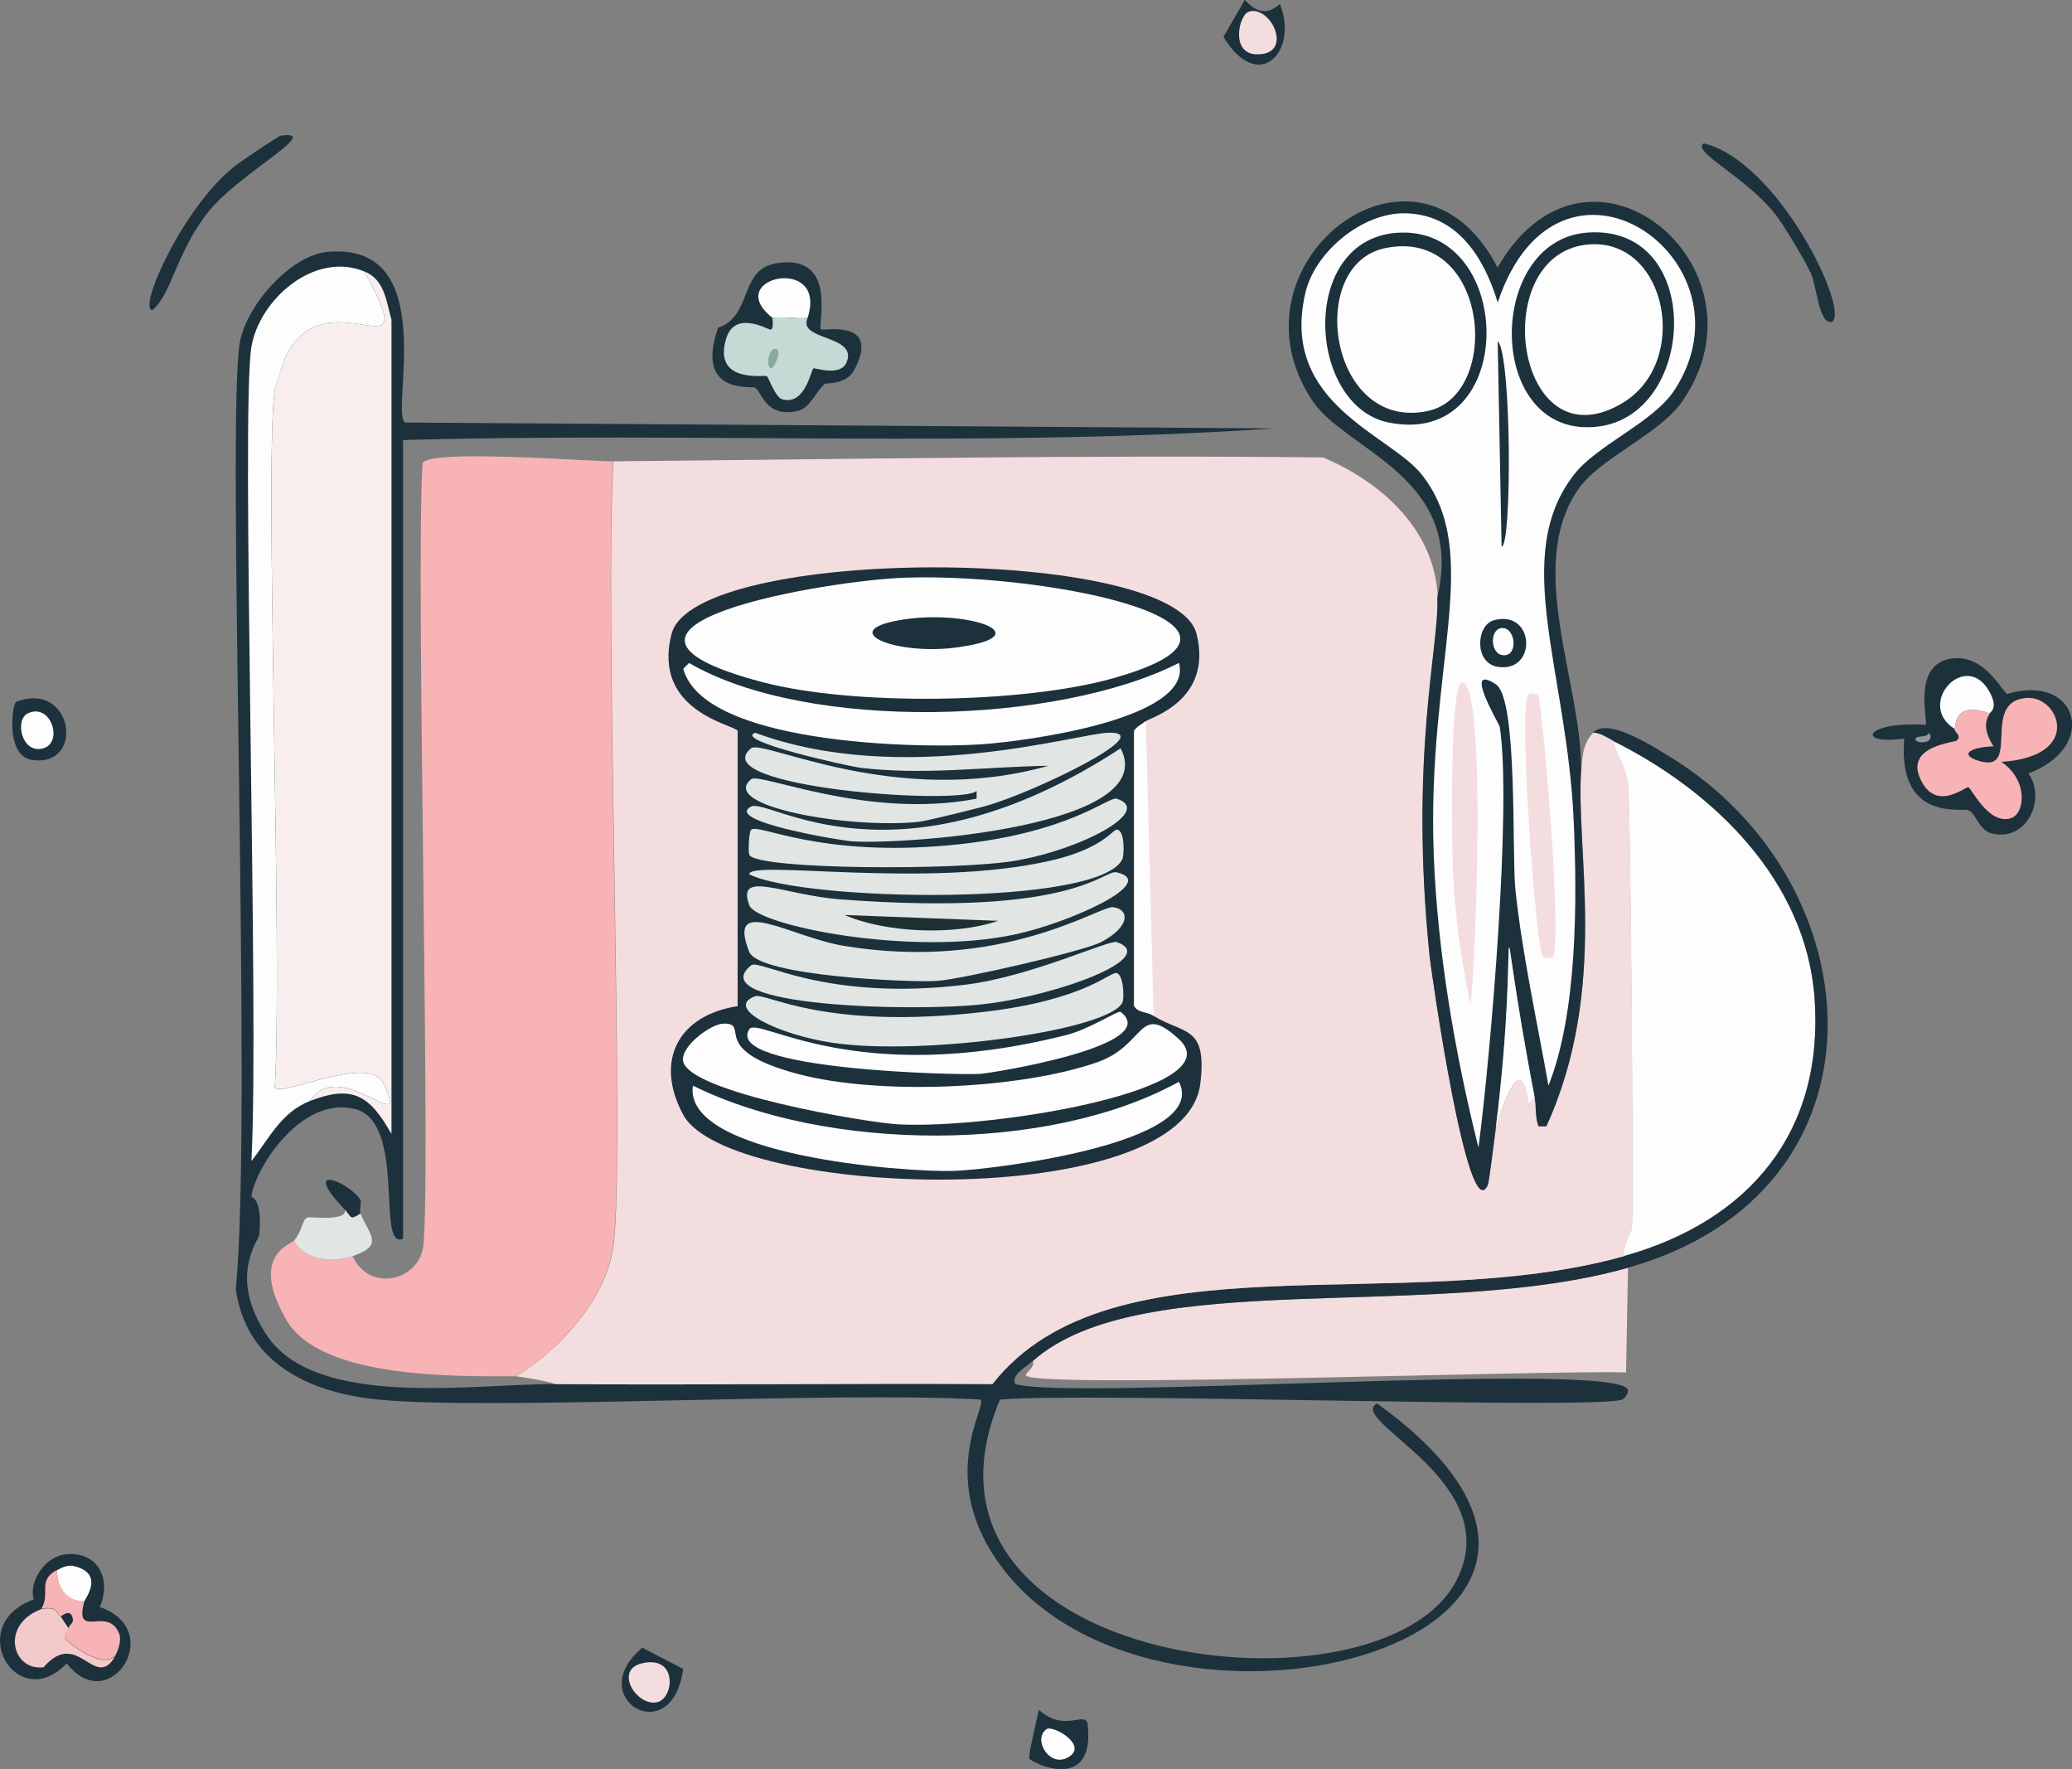 <svg width="164" height="140" viewBox="0 0 164 140" fill="none" xmlns="http://www.w3.org/2000/svg">
<rect x="0" y="0" width="164" height="140" fill="#808080" stroke="none"/>
<g clip-path="url(#clip0_864_12199)">
<path d="M22.214 10.743C25.645 10.248 18.96 13.69 16.522 16.725C13.952 19.925 13.599 23.289 12.055 24.543C10.897 24.444 14.427 16.483 18.519 13.195C18.927 12.865 21.994 10.776 22.214 10.743Z" fill="#1C313C"/>
<path d="M134.858 11.348C140.77 12.788 146.395 24.532 145.017 25.456C143.958 25.764 143.825 22.696 143.329 21.618C142.866 20.617 141.211 17.846 140.56 17.011C138.178 13.954 133.799 11.986 134.869 11.337L134.858 11.348Z" fill="#1C313C"/>
<path d="M154.25 52.154C157.041 51.56 158.508 54.826 158.872 54.914C164.475 53.242 166.152 59.103 160.56 61.203C161.983 63.325 160.383 66.646 157.637 65.954C156.633 65.701 156.412 64.37 155.795 64.117C155.276 63.897 150.18 65.085 150.721 58.443C146.805 58.993 147.599 57.047 152.408 57.366C152.673 57.223 151.316 52.769 154.25 52.154Z" fill="#1C313C"/>
<path d="M154.713 57.685C154.801 57.531 154.592 55.419 157.482 56.453C157.493 56.596 156.654 57.311 157.791 59.059C155.882 59.136 155.198 59.697 156.401 60.137C160.195 61.5 156.621 55.507 160.405 55.233C162.986 55.035 164.938 59.873 158.408 60.291C160.537 61.72 160.305 64.359 159.18 64.744C157.415 65.338 156.015 62.336 155.794 62.292C155.562 62.237 153.136 64.37 151.944 61.522C150.897 59.026 154.691 58.762 154.867 58.608C155.342 58.19 154.603 57.883 154.713 57.685Z" fill="#F7B3B5"/>
<path d="M157.483 56.453C154.593 55.419 154.802 57.52 154.714 57.684C151.581 55.738 155.608 51.318 157.483 54.77C158.211 56.101 157.483 56.376 157.483 56.453Z" fill="#FDFDFD"/>
<path d="M152.703 57.981C153.255 58.96 151.413 58.861 151.622 58.443C151.766 58.146 152.494 58.443 152.703 57.981Z" fill="#92979F"/>
<path d="M82.231 135.305C84.206 137.13 85.871 135.404 86.081 136.382C86.754 141.99 81.614 139.505 81.459 139.142C81.382 138.944 82.055 136.063 82.231 135.305Z" fill="#1C313C"/>
<path d="M82.838 136.833C83.312 136.503 86.036 138.021 84.68 138.977C83.157 140.066 81.668 137.647 82.838 136.833Z" fill="#FDFDFD"/>
<path d="M1.292 55.53C5.803 53.825 6.774 60.764 2.527 60.137C0.398 59.818 0.961 55.661 1.292 55.53Z" fill="#1C313C"/>
<path d="M2.204 56.453C4.024 55.584 5.039 58.729 3.44 59.213C1.752 59.73 1.112 56.981 2.204 56.453Z" fill="#FDFDFD"/>
<path d="M50.839 130.39L54.071 132.072C53.2 138.615 46.074 134.37 50.839 130.39Z" fill="#1C313C"/>
<path d="M50.84 131.621C53.631 130.983 53.355 134.315 52.075 134.689C50.476 135.151 48.502 132.149 50.84 131.621Z" fill="#F4DDDF"/>
<path d="M98.535 0C99.406 0.957 100.277 1.243 101.303 0.308C102.814 4.068 99.605 7.499 96.836 2.914L98.524 0L98.535 0Z" fill="#1C313C"/>
<path d="M98.845 0.924C100.61 0.374 102.463 4.365 99.463 4.299C97.367 4.255 98.051 1.177 98.845 0.924Z" fill="#F4DDDF"/>
<path d="M4.976 123.033C7.569 122.616 8.914 124.76 7.899 127.179C13.216 128.982 8.65 135.998 5.285 131.632C1.325 135.756 -2.877 128.575 2.671 126.574C2.241 125.112 3.609 123.264 4.976 123.044V123.033Z" fill="#1C313C"/>
<path d="M3.286 127.322C4.676 127.113 4.367 127.685 4.831 127.938L5.448 128.861C5.503 129.125 5.007 129.246 5.139 129.631C5.217 129.862 8.096 132.215 9.144 131.017C7.511 133.941 6.187 128.762 3.452 131.94C0.937 132.259 -0.001 128.52 3.297 127.333L3.286 127.322Z" fill="#F3CAC9"/>
<path d="M6.675 126.706C5.825 129.862 8.561 126.981 9.443 129.312C9.62 129.785 9.388 130.533 9.134 130.994C8.087 132.193 5.219 129.84 5.13 129.609C4.998 129.224 5.483 129.114 5.439 128.839C5.395 128.575 5.836 128.498 5.748 128.07C5.572 127.212 4.866 127.938 4.822 127.916C4.369 127.663 4.678 127.091 3.277 127.3C4.027 126.068 2.913 125.09 4.513 124.232C4.48 125.518 5.219 126.728 6.664 126.684L6.675 126.706Z" fill="#F7B3B5"/>
<path d="M6.672 126.706C5.216 126.739 4.477 125.54 4.521 124.254C4.963 124.012 5.36 123.814 5.911 123.946C8.294 124.551 6.727 126.53 6.683 126.706H6.672Z" fill="#FDFDFD"/>
<path d="M5.438 128.861L4.82 127.938C4.82 127.938 5.559 127.234 5.747 128.092C5.835 128.521 5.394 128.597 5.438 128.861Z" fill="#1C313C"/>
<path d="M48.525 36.506C47.797 48.723 49.484 91.761 48.525 98.633C47.94 102.801 44.322 106.781 40.825 108.914C36.215 108.914 25.383 109.145 22.669 104.461C19.691 99.326 23.055 98.457 23.287 98.171C24.059 99.744 26.331 99.942 27.909 99.403C29.21 102.207 32.828 101.426 33.446 98.941C34.196 95.917 32.872 45.38 33.446 36.66C33.953 35.506 46.66 36.528 48.525 36.506Z" fill="#F7B3B5"/>
<path d="M81.769 107.694C90.329 100.107 113.393 104.703 128.858 100.327L128.704 108.607C122.791 108.409 83.49 109.838 81.306 108.914C80.876 108.739 81.946 108.343 81.769 107.683V107.694Z" fill="#F4DDDF"/>
<path d="M28.525 96.027C29.286 97.797 30.4 98.556 27.907 99.403C26.329 99.942 24.068 99.744 23.285 98.171C24.024 97.259 23.848 96.555 24.366 96.335C24.521 96.269 27.565 96.687 27.289 95.719C27.841 96.291 27.664 96.599 28.525 96.027Z" fill="#E1E6E4"/>
<path d="M28.524 96.027C27.664 96.599 27.84 96.291 27.289 95.719C23.671 91.937 27.62 93.509 28.524 94.95C28.635 95.126 28.425 95.785 28.524 96.027Z" fill="#1C313C"/>
<path d="M128.548 99.403C128.272 98.908 129.143 97.534 129.165 97.105C129.298 94.356 129.055 63.864 128.857 62.127C128.713 60.818 128.007 59.785 127.621 58.597C135.574 62.534 142.953 69.637 143.626 78.995C144.387 89.606 138.42 96.621 128.548 99.392V99.403Z" fill="#FDFDFD"/>
<path d="M43.912 109.53C55.45 109.618 66.999 109.464 78.537 109.53C87.968 97.523 111.043 104.318 128.549 99.403C138.432 96.632 144.388 89.617 143.627 79.006C142.954 69.637 135.575 62.545 127.622 58.608C127.137 58.366 126.651 58.004 126.078 57.992C127.236 56.739 130.733 59.015 132.078 59.829C148.558 69.824 150.212 94.29 128.846 100.327C113.382 104.703 90.317 100.107 81.757 107.694C81.327 108.079 79.938 108.849 80.368 109.53C84.835 110.85 128.284 107.639 128.846 109.992C128.913 110.267 128.593 110.685 128.383 110.762C126.056 111.565 85.618 110.146 79.143 110.762C70.209 132.083 109.444 136.58 115.301 125.024C119.261 117.228 106.521 112.433 108.992 111.059C134.406 129.411 92.6 140.671 79.596 124.408C73.805 117.162 78.261 111.125 77.599 110.751C65.642 110.08 38.893 111.642 29.893 110.751C24.499 110.212 19.48 107.881 18.664 102.009C19.998 88.627 17.914 33.615 18.973 27.149C19.436 24.29 22.921 20.221 25.9 19.936C34.956 19.078 30.852 32.581 32.054 33.439L100.84 33.901C77.919 35.462 54.876 34.175 31.9 34.824V98.029C29.716 98.974 32.253 88.748 28.05 87.748C23.815 86.747 20.241 92.399 19.899 94.653C19.877 94.818 20.793 94.708 20.517 97.721C20.484 98.15 18.002 101.042 21.134 105.693C25.072 111.543 37.658 109.486 43.912 109.53Z" fill="#1C313C"/>
<path d="M24.522 87.132C26.971 83.459 32.519 90.32 30.369 85.746C29.232 83.327 22.096 86.912 21.754 86.054C22.393 75.278 20.904 36.441 21.754 30.833C21.787 30.591 22.515 28.381 22.68 28.073C26 21.695 33.766 30.371 28.835 21.475C30.468 22.135 30.578 23.872 30.986 25.313V89.738C29.276 86.714 27.931 85.801 24.522 87.132Z" fill="#F9EEEE"/>
<path d="M28.833 21.475C33.764 30.37 25.998 21.695 22.678 28.072C22.512 28.38 21.796 30.59 21.751 30.832C20.902 36.44 22.391 75.278 21.751 86.054C22.093 86.922 29.23 83.327 30.366 85.746C32.517 90.32 26.969 83.448 24.52 87.132C22.248 88.022 21.299 90.111 19.898 91.882C20.538 80.512 19.049 32.548 19.898 27.457C20.527 23.707 24.862 19.869 28.822 21.475H28.833Z" fill="#FDFDFD"/>
<path d="M61.296 20.859C66.492 19.914 64.627 25.917 64.992 26.071C65.267 26.181 69.746 25.247 67.606 29.293C66.988 30.459 65.4 30.294 65.3 30.371C64.572 30.942 64.153 32.284 63.149 32.515C60.568 33.109 60.292 30.953 59.763 30.679C59.443 30.514 54.976 31.25 56.84 25.928C59.52 25.071 58.539 21.365 61.307 20.87L61.296 20.859Z" fill="#1C313C"/>
<path d="M63.921 25.159C63.05 25.258 61.958 25.027 61.153 25.159C57.049 21.959 65.576 20.079 63.921 25.159Z" fill="#FDFDFD"/>
<path d="M63.923 25.159C63.095 26.984 67.949 26.478 67 28.688C66.515 29.821 64.518 29.095 64.386 29.15C64.209 29.227 63.735 32.108 61.926 31.602C61.342 31.437 60.834 29.832 60.691 29.766C60.437 29.656 56.455 30.349 57.459 26.852C58.143 24.455 60.79 26.115 60.999 26.082C61.286 26.038 61.11 25.17 61.154 25.159C61.959 25.027 63.062 25.258 63.923 25.159Z" fill="#C5DAD4"/>
<path d="M61.297 27.611C62.047 27.49 61.253 29.293 60.988 29.15C60.613 28.93 60.845 27.688 61.297 27.611Z" fill="#87AAA0"/>
<path d="M113.777 47.25C113.954 51.054 111.549 59.686 113.16 75.63C113.27 76.763 116.204 97.446 117.781 93.729C117.87 93.52 118.311 89.991 118.399 89.276C119.326 86.252 120.528 83.47 121.013 87.44L121.477 86.824C121.62 87.55 121.499 88.396 121.786 89.122H122.403C127.411 78.115 124.653 67.141 125.172 60.742C125.282 59.378 125.448 58.685 126.098 57.982C126.672 57.993 127.157 58.355 127.643 58.597C128.029 59.774 128.724 60.819 128.878 62.127C129.077 63.864 129.319 94.345 129.187 97.105C129.165 97.534 128.293 98.908 128.569 99.403C111.053 104.318 87.988 97.523 78.557 109.53C67.02 109.464 55.471 109.618 43.933 109.53C43.492 109.311 41.01 108.915 40.855 108.915C44.341 106.781 47.97 102.801 48.555 98.633C49.514 91.761 47.827 48.723 48.555 36.507C67.262 36.342 86.003 35.99 104.721 36.199C109.398 38.178 113.557 41.95 113.8 47.239L113.777 47.25Z" fill="#F4DDDF"/>
<path d="M90.692 57.069C90.395 57.322 89.998 57.486 89.766 57.838V79.621C90.152 80.193 90.681 80.006 91.31 80.391C93.715 81.875 95.568 81.117 95.005 85.757C93.759 96.06 57.667 94.862 54.072 88.209C51.788 83.965 53.663 80.347 58.385 79.621V57.838C58.186 57.355 51.568 56.332 53.156 50.163C54.965 43.137 92.954 43.148 94.708 50.163C96.02 55.419 91.046 56.783 90.704 57.069H90.692Z" fill="#1C313C"/>
<path d="M91.31 80.38C90.681 79.995 90.163 80.182 89.766 79.61V57.827C89.997 57.475 90.394 57.31 90.692 57.058L91.31 80.38Z" fill="#FDFDFD"/>
<path d="M57.303 80.996C59.465 81.029 55.957 83.074 63.149 84.988C69.514 86.681 80.643 86.219 86.842 84.064C90.736 82.711 90.041 79.237 93.306 82.228C97.63 86.186 78.757 89.353 71.146 88.979C68.664 88.858 54.347 86.439 54.06 83.921C53.928 82.744 56.321 80.985 57.292 81.007L57.303 80.996Z" fill="#FDFDFD"/>
<path d="M59.762 57.982C71.454 62.314 85.374 58.015 87.768 57.982C91.805 57.916 81.547 62.842 77.918 63.809C76.848 64.095 73.307 64.975 72.689 65.041C67.064 65.602 56.872 63.776 59.453 61.665C60.148 61.093 68.619 64.876 77.3 63.205V62.589C76.053 63.766 55.647 62.292 59.453 59.213C60.379 58.465 70.957 63.996 82.992 60.599C77.973 60.676 73.119 61.368 68.067 60.753C67.185 60.643 58.019 58.619 59.762 57.993V57.982Z" fill="#E1E6E4"/>
<path d="M93.306 85.603C95.832 90.463 78.493 92.574 75.459 92.662C71.521 92.772 54.038 91.442 54.843 85.911C65.433 91.167 83.037 91.299 93.317 85.603H93.306Z" fill="#FDFDFD"/>
<path d="M54.534 52.461C63.932 57.937 83.677 57.355 93.317 52.461C94.519 56.937 80.996 58.685 77.621 58.905C72.249 59.257 55.659 58.828 54.082 52.923L54.545 52.461H54.534Z" fill="#FDFDFD"/>
<path d="M88.387 77.005C88.939 77.147 88.983 78.973 88.85 79.303C87.935 81.535 73.088 83.58 65.918 82.525C61.594 81.887 57.282 79.764 59.763 78.841C60.624 78.522 65.135 81.568 77.919 80.072C85.96 79.127 87.847 76.873 88.387 77.005Z" fill="#E1E6E4"/>
<path d="M88.079 71.792C89.403 71.924 89.513 73.321 87.152 74.552C85.718 75.3 76.056 77.488 74.225 77.62C72.173 77.774 60.062 77.257 59.301 75.322C57.47 70.715 62.577 74.168 66.845 74.86C79.376 76.906 86.998 71.693 88.079 71.792Z" fill="#E1E6E4"/>
<path d="M88.386 63.205C91.342 64.15 85.673 67.196 80.389 68.109C75.8 68.901 59.828 68.824 59.31 67.647C59.211 67.427 59.266 65.822 59.464 65.657C60.071 65.151 64.77 67.845 75.161 66.888C84.636 66.009 87.735 62.996 88.397 63.205H88.386Z" fill="#E1E6E4"/>
<path d="M88.388 74.552C91.829 75.762 83.843 78.753 77.92 79.457C72.504 80.106 55.418 79.655 59.455 76.389C60.117 75.85 65.213 79.281 76.386 77.928C81.571 77.302 87.803 74.344 88.388 74.552Z" fill="#E1E6E4"/>
<path d="M88.388 65.656C89.083 65.689 88.951 67.713 88.851 67.955C87.186 71.792 63.492 71.33 59.301 69.186C59.301 67.999 73.298 70.363 83.148 68.109C87.285 67.163 88.09 65.635 88.377 65.656H88.388Z" fill="#E1E6E4"/>
<path d="M88.695 80.072C92.115 82.722 78.701 84.889 77.621 84.977C76.165 85.109 57.214 84.691 59.31 81.447C59.994 80.38 67.616 86.142 84.393 81.909C86.235 81.447 88.519 79.93 88.706 80.072H88.695Z" fill="#FDFDFD"/>
<path d="M88.695 59.213C91.949 65.404 71.709 66.855 67.462 66.58C66.557 66.525 57.203 64.975 59.465 63.82C60.844 63.116 70.981 70.781 88.706 59.213H88.695Z" fill="#E1E6E4"/>
<path d="M71.762 45.71C83.62 45.358 102.824 49.548 88.076 53.682C80.95 55.684 67.548 55.87 60.379 53.99C43.612 49.581 65.607 45.886 71.762 45.71Z" fill="#FDFDFD"/>
<path d="M71.144 49.086C76.483 48.129 82.594 50.295 75.766 51.23C70.979 51.89 66.203 49.965 71.144 49.086Z" fill="#1C313C"/>
<path d="M88.385 69.032C91.827 69.813 84.624 73.024 80.388 73.936C72.138 75.729 59.894 73.233 59.309 71.638C58.25 68.779 62.012 70.835 66.545 71.176C85.231 72.573 87.315 68.779 88.396 69.032H88.385Z" fill="#E1E6E4"/>
<path d="M66.844 72.408L78.999 72.87C75.569 74.047 70.153 73.838 66.844 72.408Z" fill="#1D2F2E"/>
<path d="M125.16 60.752C124.642 67.152 127.399 78.126 122.392 89.133H121.774C121.487 88.407 121.608 87.55 121.465 86.835C118.024 68.978 120.483 72.529 118.388 89.287C118.299 89.991 117.858 93.531 117.77 93.74C116.204 97.446 113.269 76.774 113.148 75.641C111.527 59.697 113.942 51.065 113.766 47.261C116.016 37.782 106.552 35.671 103.916 31.767C96.614 20.947 112.133 8.742 118.531 21.178C125.657 8.731 140.537 21.156 133.146 31.767C131.282 34.45 126.539 36.254 124.84 38.827C120.803 44.907 125.116 53.869 125.149 60.764L125.16 60.752Z" fill="#1C313C"/>
<path d="M111.154 16.879C115.346 16.912 117.475 20.408 118.545 23.938C123.376 9.478 139.238 20.54 132.553 30.843C130.844 33.471 126.42 35.165 124.556 37.595C119.57 44.072 124.027 53.077 124.556 64.898C124.843 71.308 124.854 80.149 122.56 85.911C121.666 80.853 120.497 75.575 119.946 70.418C119.648 67.581 120.155 55.298 118.401 54.155C115.71 52.395 118.677 57.3 118.71 57.531C119.659 63.787 118.004 83.316 117.022 90.815C115.158 83.36 113.78 75.344 113.482 67.647C112.908 52.692 117.453 43.841 112.555 37.584C110.04 34.362 101.26 31.987 103.323 23.168C104.084 19.924 107.812 16.846 111.165 16.879H111.154Z" fill="#FDFDFD"/>
<path d="M121.468 86.824L121.005 87.439C120.508 83.47 119.317 86.263 118.391 89.276C120.486 72.507 118.027 68.966 121.468 86.824Z" fill="#FDFDFD"/>
<path d="M115.775 54.001C117.684 54.496 116.79 76.477 116.393 79.468C115.676 76.191 115.18 72.54 115.003 69.186C114.937 67.922 114.65 53.704 115.775 54.001Z" fill="#F4DDDF"/>
<path d="M121.003 54.914C121.125 54.837 121.643 54.859 121.775 55.068C122.239 57.432 123.717 75.19 122.856 75.773C122.746 75.85 122.206 75.828 122.084 75.619C121.555 74.728 120.121 55.453 121.003 54.914Z" fill="#F4DDDF"/>
<path d="M118.543 26.995C119.646 28.018 119.679 43.258 118.852 43.258L118.543 26.995Z" fill="#1C313C"/>
<path d="M125.626 18.407C134.892 17.703 134.385 32.724 126.553 33.747C117.574 34.923 117.475 19.023 125.626 18.407Z" fill="#1C313C"/>
<path d="M125.936 19.331C131.97 19.034 133.812 28.699 128.396 31.91C119.836 36.979 117.586 19.749 125.936 19.331Z" fill="#FDFDFD"/>
<path d="M110.856 18.407C120 18.121 120.154 35.484 109.929 33.439C103.366 32.13 102.759 18.649 110.856 18.407Z" fill="#1C313C"/>
<path d="M109.618 19.639C117.858 17.923 118.939 31.272 113.005 32.526C105.195 34.175 103.331 20.947 109.618 19.639Z" fill="#FDFDFD"/>
<path d="M118.235 49.086C121.489 48.195 121.71 53.264 118.544 52.769C116.658 52.472 116.834 49.471 118.235 49.086Z" fill="#1C313C"/>
<path d="M118.853 49.701C119.9 49.614 120.187 51.703 119.161 51.846C117.948 52.011 117.838 49.789 118.853 49.701Z" fill="#FDFDFD"/>
</g>
<defs>
<clipPath id="clip0_864_12199">
<rect width="164" height="140" fill="white"/>
</clipPath>
</defs>
</svg>
